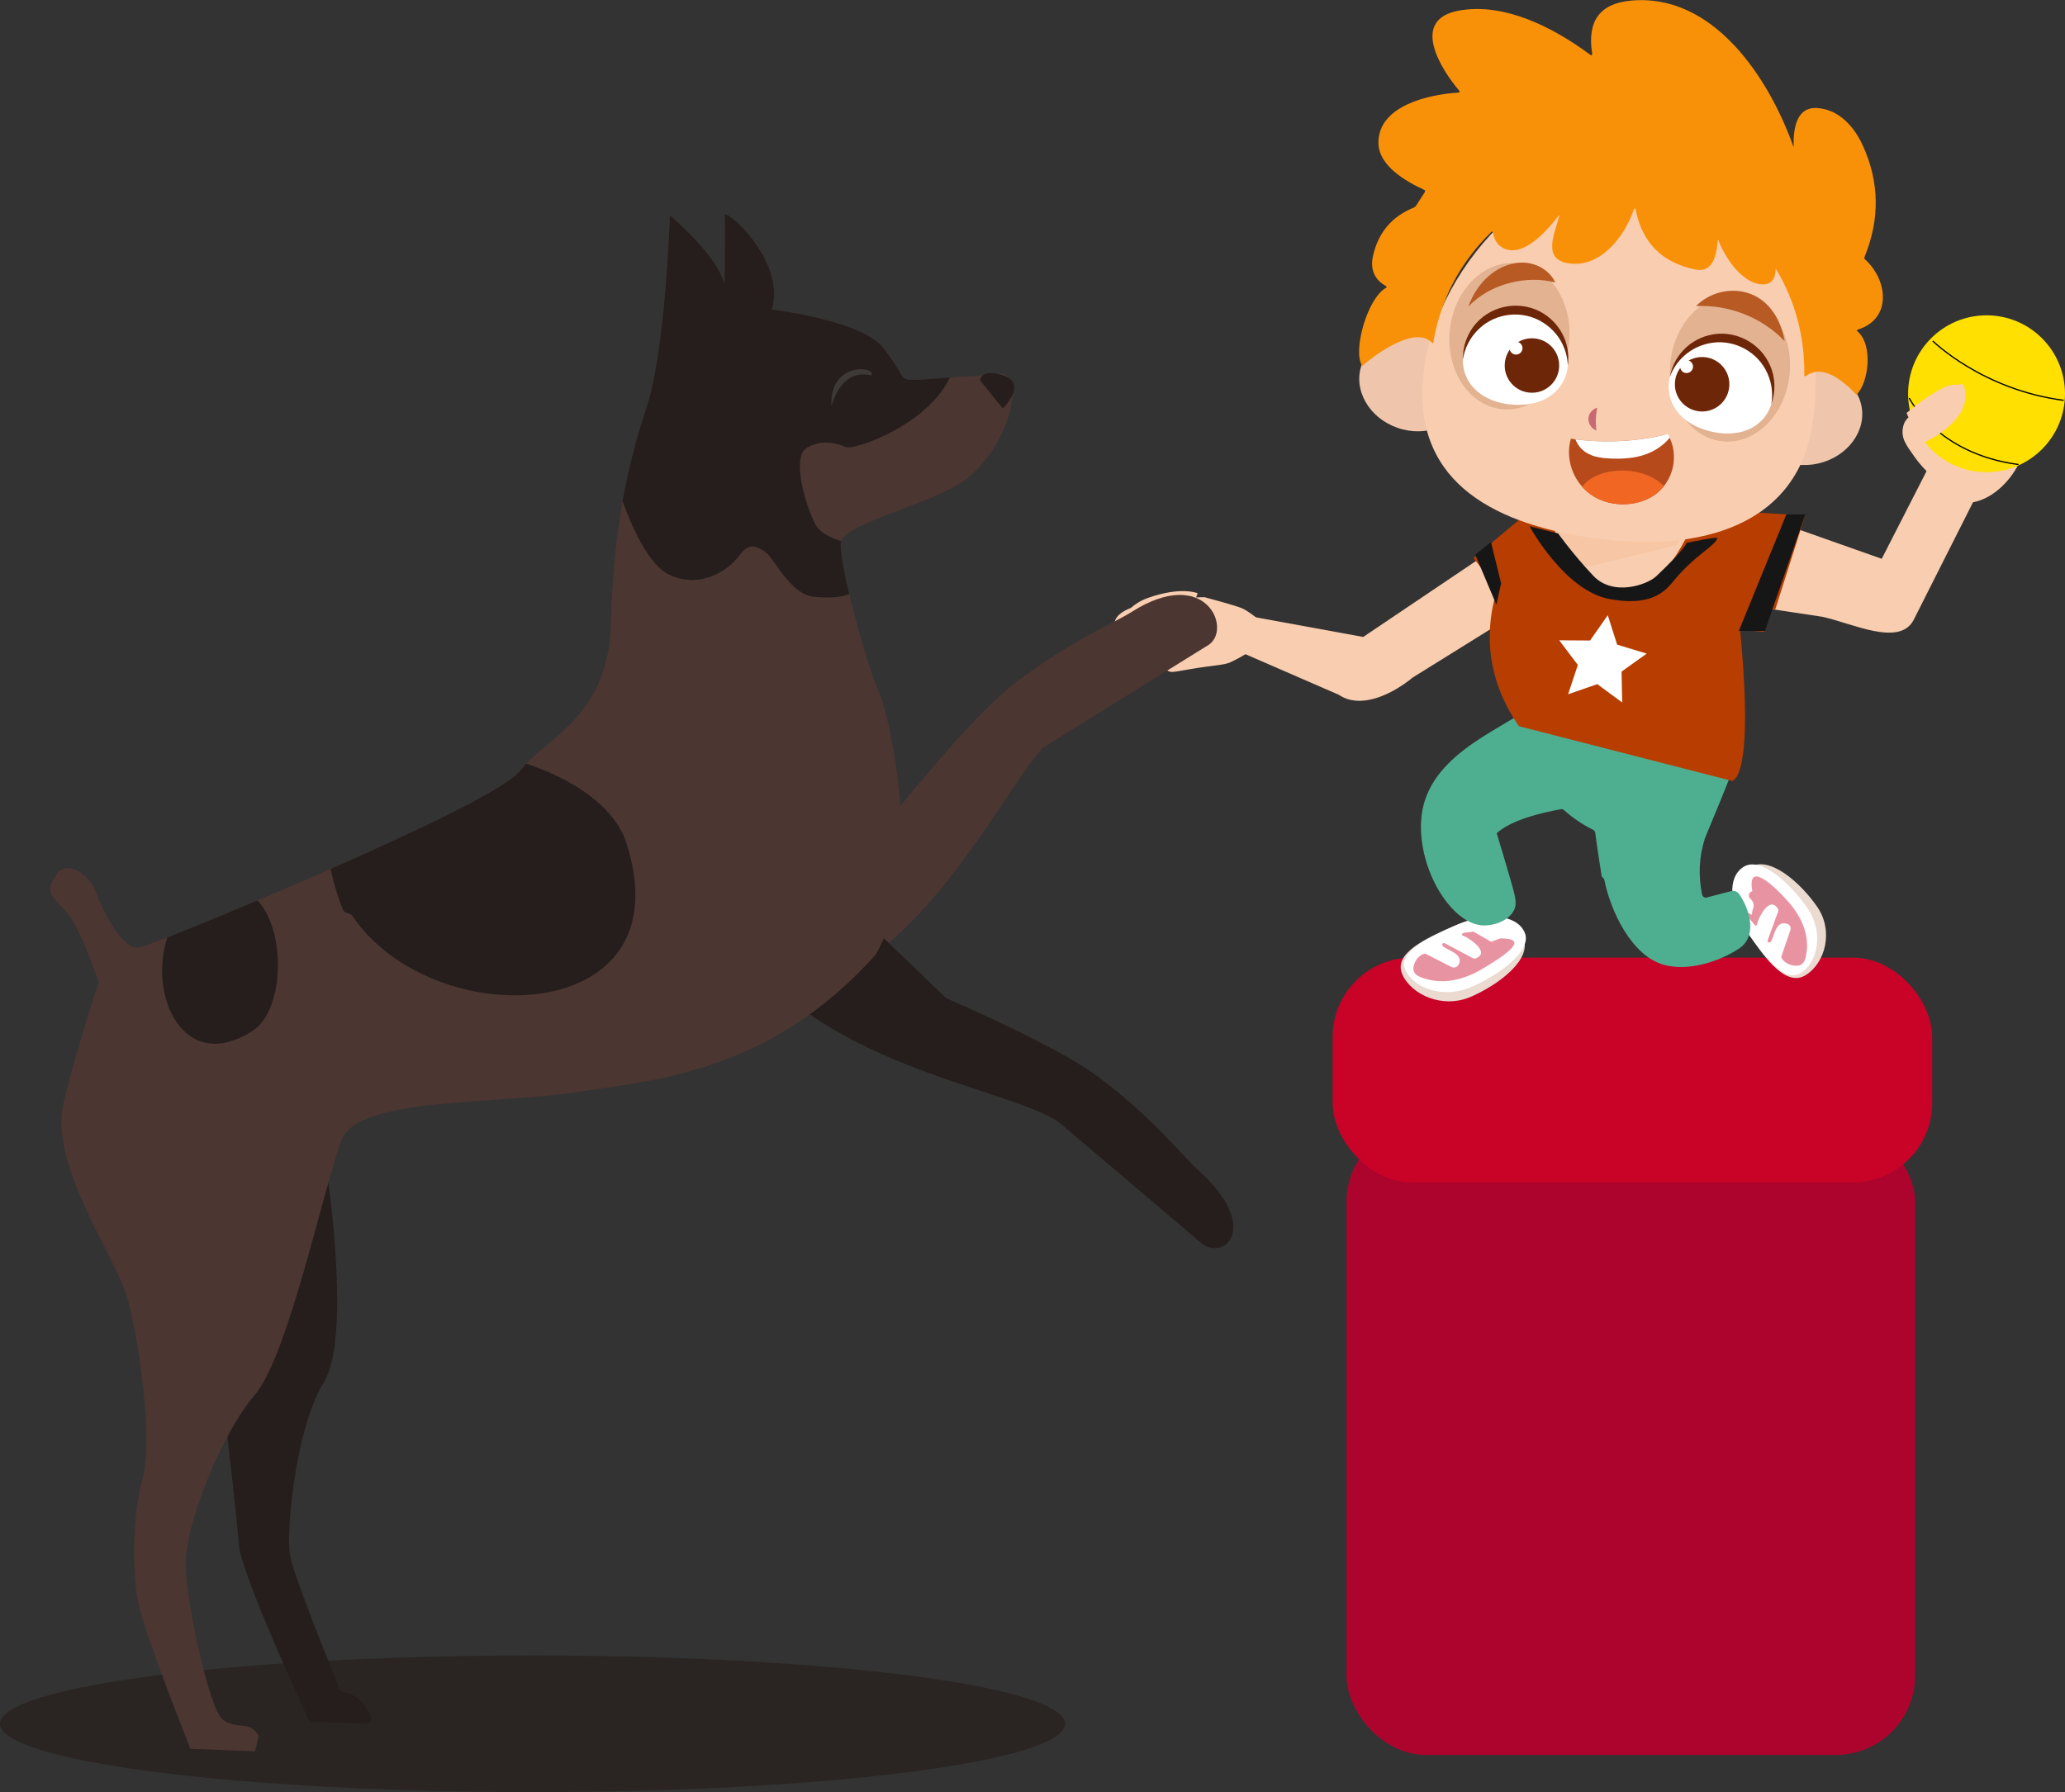 <?xml version="1.0" encoding="UTF-8"?>
<svg xmlns="http://www.w3.org/2000/svg" viewBox="0 0 504.34 437.8">
  <rect x="0" y="0" width="504.34" height="437.8" fill="#333333" stroke="none"/>
  <defs>
    <style>
      .cls-1 {
        stroke: #e89862;
        stroke-width: .93px;
      }

      .cls-1, .cls-2, .cls-3 {
        fill: #f9cdaf;
      }

      .cls-1, .cls-4 {
        stroke-miterlimit: 10;
      }

      .cls-5 {
        isolation: isolate;
      }

      .cls-5, .cls-4 {
        fill: none;
      }

      .cls-6 {
        fill: #f99108;
      }

      .cls-7 {
        fill: #061521;
      }

      .cls-8 {
        fill: #f06622;
      }

      .cls-9 {
        fill: #ffe000;
      }

      .cls-10 {
        fill: #e893a2;
      }

      .cls-11 {
        fill: #fff;
      }

      .cls-12 {
        fill: #eadad0;
      }

      .cls-13 {
        fill: #efc6ab;
      }

      .cls-14 {
        fill: #6d2607;
      }

      .cls-15 {
        fill: #b64a1b;
      }

      .cls-16 {
        fill: #b73d00;
      }

      .cls-17 {
        fill: #b75a24;
      }

      .cls-18 {
        fill: #ad042d;
      }

      .cls-19 {
        fill: #c90228;
      }

      .cls-20 {
        fill: #c96974;
      }

      .cls-21 {
        fill: #161616;
      }

      .cls-22 {
        fill: #251e1c;
      }

      .cls-23 {
        fill: #4b3631;
      }

      .cls-24 {
        fill: #3d3935;
      }

      .cls-25 {
        fill: #4eaf90;
      }

      .cls-3, .cls-26 {
        mix-blend-mode: multiply;
      }

      .cls-26 {
        fill: #f7c6a4;
      }

      .cls-27 {
        fill: #160801;
        opacity: .32;
      }

      .cls-4 {
        stroke: #000;
        stroke-width: .3px;
      }

      .cls-28 {
        fill: #d3a17f;
        opacity: .61;
      }
    </style>
  </defs>
  <g class="cls-5">
    <g id="Livello_2" data-name="Livello 2">
      <g id="Livello_7" data-name="Livello 7">
        <g id="Ziggy">
          <rect class="cls-18" x="328.86" y="274.28" width="138.86" height="154.44" rx="19.37" ry="19.37"/>
          <rect class="cls-19" x="325.48" y="233.94" width="146.42" height="54.9" rx="19.37" ry="19.37"/>
          <g>
            <g>
              <g>
                <g>
                  <path class="cls-12" d="m355.16,226.19c-6.88,3.01-14.92,6.68-12.69,11.79s9.95,8.51,16.82,5.5c6.88-3.01,14.96-9.19,12.73-14.29-2.23-5.1-9.98-6.01-16.86-3Z"/>
                  <path class="cls-11" d="m356.08,225.82c-6.83,2.99-14.82,6.62-12.87,11.09,1.96,4.47,9.32,7.19,16.15,4.2,6.83-2.99,14.97-8.86,13.01-13.33-1.96-4.47-9.47-4.95-16.3-1.96Z"/>
                  <path class="cls-10" d="m366.44,229.24c7.24-.03,1.67,3.82-4.54,7.54-4.49,2.58-9.75,4.04-15.08,1.87-1.52-.63-1.94-1.65-1.42-3.11.39-1.12,1.07-1.95,2.12-2.45.23-.11.64-.16.87.01l6.07,3.1c.66.33,1.41.11,1.71-.46,1.87-3.12-4.53-3.91-3.9-5.14.06-.17.29-.28.55-.19l7.01,3.72c.17.06.46.07.69-.05,3.52-1.47-1.74-4.96-3.03-5.42-.6-.21-.6-.5-.02-.78l2.38-.29c.23-.11,0-.29,0,0l4.34,2.47"/>
                </g>
                <g>
                  <path class="cls-12" d="m427.07,228.22c4.15,5.98,9.15,12.95,13.92,10,4.77-2.94,6.95-10.77,2.8-16.74-4.15-5.98-11.67-12.57-16.45-9.62-4.77,2.94-4.43,10.39-.28,16.37Z"/>
                  <path class="cls-11" d="m426.55,227.41c4.12,5.94,9.07,12.86,13.25,10.28s5.72-9.96,1.6-15.9c-4.12-5.94-11.35-12.63-15.53-10.05-4.18,2.58-3.44,9.73.68,15.66Z"/>
                  <path class="cls-10" d="m434.14,221.88c-2.05-3.07-4.71,2.45-4.96,3.75-.12.6-.41.65-.78.14l-1.83-2.24c-.15-.2,0-.53.3-.57l.85.48c.29-.04.17-.85.31-1.1.49-1.08.3-2.08-.59-2.84-.56-.53-.36-1.56.53-1.78-1.21-6.81,3.92-2.83,8.67,2.41,3.33,3.8,5.65,8.51,4.33,13.89-.39,1.53-1.34,2.09-2.9,1.85-1.19-.19-2.13-.69-2.81-1.59-.15-.2-.27-.57-.13-.82l2.14-6.22c.22-.67-.12-1.35-.74-1.53-3.44-1.25-3.2,4.91-4.54,4.52-.18-.03-.33-.23-.28-.49l2.61-7.21c.03-.17,0-.44-.16-.65Z"/>
                </g>
                <path class="cls-25" d="m369.76,222.38c.8-1.63.37-3.25-.81-7.36-1.31-4.53-2.47-8.41-3.41-11.47-.41-.11-.31.22,0,0,3.54-3.22,10.78-5,15.62-5.85.32-.09.74.02.9.27,2.17,1.92,4.5,3.49,6.99,4.72.28.11.52.43.55.69l.61,4.41.99,6.38.3.25c.15.12.31.38.33.51,1.56,7.8,6.7,18.55,14.51,20.76,6.01,1.66,13.39-.75,18.22-3.85,4.65-2.89,2.98-9.36.21-13.43-.48-.63-1.25-.91-1.89-.74l-6.08,1.59c-.46.1-.96-.2-1.08-.66-.98-4.72-.76-9.38.69-13.86.1-.27,7.28-17.4,7-17.52-16.68-5.28-37.42-.68-47.94-14.46-.31-.38-.86-.47-1.17-.26-8.93,6.39-26.45,12.54-27.23,28.21-.59,11.88,7.33,24.78,14.89,25.35,2.68.2,6.5-1.06,7.8-3.7Z"/>
                <g>
                  <path class="cls-16" d="m416.5,124.22l19.94,9.46-5.58,20.71-19.92-2.12s-2.75-22.98,5.56-28.05Z"/>
                  <g>
                    <path class="cls-2" d="m300.64,158.28l26.33,11.44c5.36,3.66,13.04-.1,18.06-4.21l25.93-16.13-8.43-13.71-29.59,19.93-29.73-5.43-2.58,8.11Z"/>
                    <path class="cls-16" d="m375.52,123.19l-15.65,13.13,14.82,18.92,13.83-9.52s-6.16-17.88-13.01-22.52Z"/>
                  </g>
                  <g>
                    <path class="cls-16" d="m378.42,120.44c-1.32,3.76-26.55,29.23-7.46,56.96l52.17,13.39c6.15-3.41,1.9-44.73-2.75-70.88l-41.96.53Z"/>
                    <g>
                      <path class="cls-2" d="m415.37,120.7s1.05,2.2-2.25,8.28c-2.88,5.31-6.86,13.47-14.21,16.41-13.17.06-13.74-9.65-16.3-13.88-4.02-6.66,2.33-10.13,2.33-10.13l30.42-.69h0Z"/>
                      <path class="cls-26" d="m384.11,139.34c-4.02-6.66-5.7-14.29-5.7-14.29l36.95-4.35h0s-2.47,6.34-5.77,12.43"/>
                    </g>
                  </g>
                  <g>
                    <path class="cls-2" d="m482.52,121.41l-15.18,30.1c-3.53,6.56-15.07.69-22.35-.85l-12.16-1.83,2.12-21.02,24.63,8.7,11.71-22.91,11.23,7.82Z"/>
                    <path class="cls-16" d="m418.58,124.58l22.28,1.35-7.26,22.9-18.2.93s-1.35-16.84,3.17-25.18Z"/>
                    <g>
                      <path class="cls-2" d="m467.58,111.58c-2.13-3-3.45-4.65-2.72-7.57.72-2.92,4.29-3.67,5.88-2.83,1.36-2.51,2.87-5.17,5.42-6.44,2.55-1.28,5.56-.7,6.15,2.09,3.35-1.14,5.5,1.99,5.06,3.97,2.08.22,4.56,1.47,4.44,6.37,1.82,1.2,2.25,4.08,1.28,6.04-2.33,4.69-6.95,9.14-12.17,9.62-4.99-2.98-9.95-6.46-13.35-11.25Z"/>
                      <path class="cls-1" d="m482.47,96.92s-1.65.43-3.04,2.42c-2.16,3.07-4.47,7.93-2.55,9.81,3.22,3.15,9.54-6.56,9.54-6.56"/>
                      <path class="cls-1" d="m486.17,101s-1.65.43-3.04,2.42c-2.16,3.07-4.47,7.93-2.55,9.81,3.22,3.15,8.95-5.42,8.95-5.42"/>
                    </g>
                  </g>
                </g>
                <path class="cls-2" d="m308.83,152.5s-3.65-3.12-5.45-3.89c-1.8-.77-9.22-2.73-9.22-2.73,0,0-21.97.2-21.97,6.59,0,3.28,15.61-2.45,18.61-1.81,3,.63,4.42,1.32,4.42,1.32l-5.65.77,2.94-7.83s-4.06-1.74-12.19,1.16-10.06,12.78-6.39,13.95c3.67,1.17,4.88,1.03,8.85,2.65s1.56,1.9,7.66.83c6.1-1.06,8.43-.96,10.17-1.77s8.32-4.12,9.48-7.8-1.26-1.44-1.26-1.44Z"/>
              </g>
              <polygon class="cls-11" points="396.19 171.61 390.11 167.13 382.98 169.6 385.36 162.44 380.81 156.42 388.35 156.47 392.67 150.29 394.96 157.48 402.18 159.67 396.04 164.06 396.19 171.61"/>
              <g>
                <path class="cls-13" d="m332.59,89.04c2.19-6.07,9.63-9,16.6-6.53,6.97,2.46,10.85,9.38,8.65,15.45-2.19,6.07-9.63,9-16.6,6.53-6.97-2.46-10.85-9.38-8.65-15.45Z"/>
                <path class="cls-13" d="m438.99,90.49c7.24-1.6,14.23,2.21,15.6,8.49,1.37,6.29-3.38,12.68-10.63,14.27s-14.23-2.21-15.6-8.49c-1.37-6.29,3.38-12.68,10.63-14.27Z"/>
                <g>
                  <path class="cls-2" d="m347.74,90.54c3.26-26.09,30.25-55.96,61.76-51.15,26.17,4,36.63,36.94,33.36,63.03-3.26,26.09-27.74,32.81-53.94,29.01-25.67-3.71-44.43-14.79-41.18-40.89Z"/>
                  <ellipse class="cls-28" cx="368.65" cy="82.14" rx="17.9" ry="14.63" transform="translate(248.74 440.29) rotate(-84.05)"/>
                  <ellipse class="cls-28" cx="422.53" cy="89.99" rx="17.9" ry="14.63" transform="translate(289.22 500.92) rotate(-84.05)"/>
                  <g>
                    <g>
                      <g>
                        <path class="cls-11" d="m357.27,87.77c.09-6.33,5.92-11.38,13.04-11.28,7.11.1,12.8,5.31,12.71,11.65-.09,6.33-4.86,11.16-13.19,10.74-7.41-.39-12.65-4.78-12.56-11.11Z"/>
                        <path class="cls-14" d="m382.91,89.38c-.11-4.27-2.35-8.45-6.49-10.85-4.79-2.78-10.98-2.09-15.05,1.66-2.34,2.15-3.68,4.88-4.08,7.7-.08-3.16.97-6.36,3.26-8.94,4.16-4.68,11.33-5.66,16.59-2.25,4.44,2.89,6.46,7.92,5.77,12.68Z"/>
                      </g>
                      <g>
                        <path class="cls-14" d="m374.52,82.65c3.67.2,6.48,3.34,6.27,7.01-.2,3.67-3.34,6.48-7.01,6.27-3.67-.2-6.48-3.34-6.27-7.01.2-3.67,3.34-6.48,7.01-6.27Z"/>
                        <path class="cls-11" d="m370.35,83.47c.87.05,1.53.79,1.49,1.66-.05.87-.79,1.53-1.66,1.49-.87-.05-1.53-.79-1.49-1.66.05-.87.79-1.53,1.66-1.49Z"/>
                      </g>
                    </g>
                    <g>
                      <g>
                        <path class="cls-11" d="m432.65,98.68c1.91-6.04-2.03-12.68-8.81-14.82-6.78-2.14-13.82,1.01-15.74,7.05-1.91,6.04,1.09,12.12,9.13,14.34,7.15,1.98,13.51-.54,15.42-6.58Z"/>
                        <path class="cls-14" d="m407.81,92.13c1.46-4.02,4.89-7.28,9.58-8.26,5.42-1.13,11.07,1.48,13.76,6.31,1.54,2.77,1.96,5.8,1.45,8.6,1.08-2.97,1.08-6.34-.29-9.51-2.49-5.75-8.97-8.95-15.03-7.35-5.12,1.33-8.61,5.46-9.47,10.2Z"/>
                      </g>
                      <g>
                        <path class="cls-7" d="m418.83,94.08c.11-1.72-1.2-3.22-2.92-3.33-1.72-.11-3.22,1.2-3.33,2.92"/>
                        <path class="cls-14" d="m416.08,87.23c3.67.2,6.48,3.34,6.27,7.01-.2,3.67-3.34,6.48-7.01,6.27s-6.48-3.34-6.27-7.01c.2-3.67,3.34-6.48,7.01-6.27Z"/>
                        <path class="cls-11" d="m412,87.98c.87.05,1.53.79,1.49,1.66-.05.87-.79,1.53-1.66,1.49-.87-.05-1.53-.79-1.49-1.66.05-.87.79-1.53,1.66-1.49Z"/>
                      </g>
                    </g>
                    <path class="cls-20" d="m390.12,99.58c-.4,1.82-.47,3.73-.22,5.59-1.12-.41-1.92-1.54-1.96-2.74-.04-1.18.71-2.36,2.18-2.85Z"/>
                    <g>
                      <path class="cls-15" d="m406.38,118.75c-.43.56-.94,1.09-1.5,1.56-4.12,3.45-10.93,3.86-15.69.93-1.05-.64-1.99-1.44-2.78-2.35-2.82-3.19-3.93-7.72-2.75-11.72.37.06.74.11,1.11.16,7.24.92,14.64.54,21.66-1.09.44.2.84.37,1.29.57,1.89,3.87,1.32,8.59-1.34,11.94Z"/>
                      <path class="cls-8" d="m406.38,118.75c-.43.56-.94,1.09-1.5,1.56-4.12,3.45-10.93,3.86-15.69.93-1.05-.64-1.99-1.44-2.78-2.35,1.87-2.55,6.02-4.18,10.71-3.92,3.94.22,7.33,1.7,9.26,3.77Z"/>
                      <path class="cls-11" d="m384.78,107.34c.5,1.32,1.44,2.46,2.55,3.17,1.84,1.19,4.05,1.43,6.19,1.51,2.85.1,5.74-.06,8.5-1.06,2.18-.79,4.26-2.16,5.84-4.08-.27-.42-.27-.41-.54-.84-7.29,1.81-14.99,2.24-22.53,1.3Z"/>
                    </g>
                    <g>
                      <path class="cls-17" d="m379.85,69.01c-1.29-2.84-4.36-4.65-7.47-4.84-3.11-.2-6.2,1.08-8.59,3.09-2.39,2.01-4.13,4.69-5.17,7.65,5.39-5.74,14.41-7.73,21.22-5.9Z"/>
                      <path class="cls-17" d="m414.24,74.78c3.2-3.32,8.34-4.6,12.73-3.18,4.39,1.41,7.8,5.47,8.91,11.75-5.51-5.81-13.68-9-21.64-8.57Z"/>
                    </g>
                  </g>
                </g>
                <path class="cls-6" d="m453.39,96.4c-3.4-3.54-8.25-7.5-12.28-4.58-.3.18-.45.13-.45-.2.12-9.23-2.1-17.81-6.77-25.68-.17-.3-.27-.24-.25.02-.03,2.63-1.55,3.92-4.16,3.4-4.37-.82-8.14-6.42-9.78-10.59-.09-.28-.19-.22-.18.04-.31,4-1.37,7.96-5.62,7-7.98-1.7-12.72-6.45-14.37-14.36-.14-.72-.32-.68-.57-.07-2.18,6.3-7.83,13.72-15.24,13.03-7.41-.7-3.97-7.35-2.91-11.65.06-.24,0-.34-.16-.04-2.55,3.31-8.36,10.1-13.16,8.05-1.57-.67-2.49-1.94-2.82-3.81-.05-.44-.28-.5-.52-.22-7.57,7.42-12.29,16.36-14.1,26.93-.06.24-.16.3-.28.1-3.82-4.16-12.94,2.04-17.06,5.62-2.42-3.45,1.17-16.48,5.79-19.07.2-.12.24-.28.03-.42-2.91-1.62-3.97-4.2-3.16-7.56,1.32-5.6,4.61-9.48,9.94-11.63.2-.12.4-.23.54-.45l2.14-3.34c.14-.22.05-.5-.19-.56-4.39-2.02-11.13-5.85-11.14-11.46-.06-9.19,12.59-11.86,19.38-12.26.51-.03.55-.19.25-.61-4.19-4.94-12.24-17.37.26-19.48,11.1-1.89,22.91,4.23,31.7,10.73.48.38.68.27.59-.35-1.2-7.71,1.86-12,9.24-12.75,20.33-2.07,33.95,18.9,39.88,35.52.09.28.11.2.1-.06-.09-4.36.74-9.66,5.88-9.23,5.24.38,8.96,4.6,11.01,9.13,4.06,8.9,4.23,17.95.43,27.23-.06.24-.05.5.16.64,5.45,4.93,6.67,14.44-1.8,17.11-.28.1-.3.18-.11.4,3.89,3.25,2.8,12.59-.23,15.52Z"/>
              </g>
            </g>
            <polygon class="cls-21" points="436.29 125.67 424.68 154.12 431.06 154.12 440.93 125.67 436.29 125.67"/>
            <polygon class="cls-21" points="360.31 135.51 364.14 132.4 366.62 142.51 365.46 147.73 360.31 135.51"/>
            <path class="cls-21" d="m373.59,128.58s8.51,15.77,19.57,17.77c9.49,1.72,13.08-1.34,15.46-4.28,5.25-6.48,9.98-8.42,10.83-10.59.19-.5-7.55,1.16-7.55,1.16,0,0-.18,1.29-7.4,8.14-2.14,2.03-10.46,5.05-15.36-.12-4.9-5.17-8.59-10.34-8.59-10.34l-6.97-1.74Z"/>
          </g>
          <g>
            <circle class="cls-9" cx="485.18" cy="96.19" r="19.16"/>
            <path class="cls-4" d="m472.05,83.3s12.03,11.9,31.97,14.5"/>
            <path class="cls-4" d="m466.28,97.22s6.77,13.66,26.71,16.26"/>
            <path class="cls-3" d="m469.21,102.47s9.48-11.3,10.48-8.07c2.63,8.48-10.23,13.91-10.23,13.91l-.26-5.84Z"/>
            <path class="cls-2" d="m465.64,100.9s10.77-9.22,12.9-6.38-9.53,13.83-9.53,13.83l-3.38-7.46Z"/>
          </g>
        </g>
        <g id="Cane">
          <ellipse class="cls-27" cx="130.06" cy="421.1" rx="130.06" ry="16.69"/>
          <g>
            <path class="cls-23" d="m294.36,154.89s-24.29,14.06-36.88,24.94c-12.59,10.88-29.31,54.67-66.61,65.18-37.29,10.52-31.42-33.3-21.92-15.94"/>
            <path class="cls-23" d="m208.39,211.4s25.83-33.98,39.4-44.44c13.58-10.47,24.2-14.66,28.58-17.46,18.03-11.49,24.57,4.01,18.89,7.99"/>
            <g>
              <path class="cls-22" d="m292.73,303.09s-20.06-19.63-33.91-28.86c-13.85-9.22-60.52-13.6-80.64-46.72-20.12-33.12,23.67-39.19,9.49-25.39"/>
              <path class="cls-22" d="m214.87,237.03s39.65,15.78,53.37,26.06c13.72,10.28,20.61,19.38,24.48,22.86,15.9,14.3,5.66,22.93.01,17.14"/>
            </g>
            <g>
              <g>
                <g>
                  <path class="cls-22" d="m79.89,287.18c.06.12.09.24.11.38.44,3,5.6,39.69-.93,50.16-6.81,10.92-9.29,36.57-8.26,42.2.93,5.06,10.23,28.01,12.12,32.65.19.47.62.78,1.12.84,1.39.16,4.36,1.09,6.53,5.8.43.92-.29,1.97-1.31,1.93l-12.83-.52c-.51-.02-.97-.32-1.19-.79-2.4-5.19-16.36-35.64-16.9-42.45-.56-7-2.76-25.99-3.03-28.3-.02-.15,0-.31.02-.46l16.44-72.95c.09-.41.37-.76.76-.94h0c.69-.32,1.5-.03,1.82.66l5.52,11.78Z"/>
                  <path class="cls-23" d="m213.93,233.16c-26.01,29.03-54.08,30.67-73.61,33.7-19.52,3.02-52.62,1.13-56.81,11.46-4.18,10.34-12.97,52.79-21.31,62.49-8.34,9.7-17.14,32.19-16.86,41.72.28,9.54,5.78,34.78,8.98,37.47,3.19,2.69,7,.16,8.86,4.12l-.9,3.72-15.77-.64s-11.16-27.96-12.71-35.4c-1.55-7.44-1.53-21.62,1.05-30.77,2.58-9.16-1.01-35.18-4.07-44.91-3.06-9.73-18.85-31.98-15.25-46.76,3.6-14.79,8.58-29.36,8.58-29.36,0,0-4.52-13.77-8.25-17.61-3.73-3.84-4.75-4.65-2.13-8.67,2.63-4.02,8.18.04,9.64,4.07,1.46,4.04,6.41,14.61,10.7,13.67,4.29-.93,86.07-34.51,92.81-43.04,6.74-8.53,21.74-13.19,22.33-36.23.59-23.04,4.13-38.87,8.66-52.59,4.53-13.72,5.58-43.69,5.75-46.99,0,0,15.74,13.08,13.29,20.24,0,0,.26-17.98.06-20.24-.2-2.27,15.23,11.15,11.53,22.98,0,0,21.96,2.65,27.21,9.37,5.24,6.72,3.93,7.02,5.68,7.65,1.75.63,11.9-.74,15.94-.7,4.04.04,9.34-2.76,9.91,2.93.57,5.69-3.43,15.83-10.89,21.91-7.46,6.07-30.04,11.06-30.94,15.57-.9,4.5,6.6,31.05,9.24,36.69,2.64,5.64,11.15,43.03-.73,64.15"/>
                  <path class="cls-22" d="m62.9,219.96c-8.87,3.74-16.72,6.94-22.01,9.01-4.77,14.12,3.92,33.75,20.86,22.82,7.61-5.02,8.3-24.01,1.16-31.84Z"/>
                  <path class="cls-22" d="m80.76,212.27c.78,3.76,1.98,7.57,3.2,10.4l1.96.83c19.38,29.39,82.16,27.74,66.9-18.05-2.86-8.29-12.71-15.09-24.28-18.88-.59.6-1.14,1.22-1.65,1.86-3.31,4.19-24.7,14.41-46.13,23.84Z"/>
                  <path class="cls-22" d="m221.39,92.62c-1.75-.63-.43-.92-5.68-7.65-5.24-6.73-27.21-9.37-27.21-9.37,3.7-11.82-11.73-25.24-11.53-22.98.2,2.27-.06,20.24-.06,20.24,2.45-7.16-13.29-20.24-13.29-20.24-.17,3.3-1.22,33.27-5.75,46.99-2.27,6.87-4.29,14.27-5.81,22.83,2.25,6.23,6.34,15.55,11.38,17.94,7.74,3.68,14.65-1.28,16.99-4.52,2.35-3.25,3.92-2.64,6.35-1.12,2.43,1.52,6.02,10.57,12.28,11.08,3.55.29,6.32.14,8.35-.69-1.42-5.92-2.35-11.04-2-12.8,0-.05.06-.1.07-.14-2.65-.79-5.31-2.08-6.4-4.2-2.49-4.85-5.76-16.42-2.05-18.59,3.71-2.17,7.42-1.11,9.58-.19,2.07.89,20.12-5.54,25.36-17-4.38.35-9.4.84-10.58.41Z"/>
                </g>
                <path class="cls-22" d="m239.39,92.94l5.51,6.84s6.09-5.91.36-7.98c-5.73-2.07-5.87,1.15-5.87,1.15Z"/>
              </g>
              <path class="cls-24" d="m203.05,99.19c.33-.9,2.46-9.27,9.76-7.47,1.56-2.15-10.25-3.72-9.76,7.47Z"/>
            </g>
          </g>
        </g>
      </g>
    </g>
  </g>
</svg>